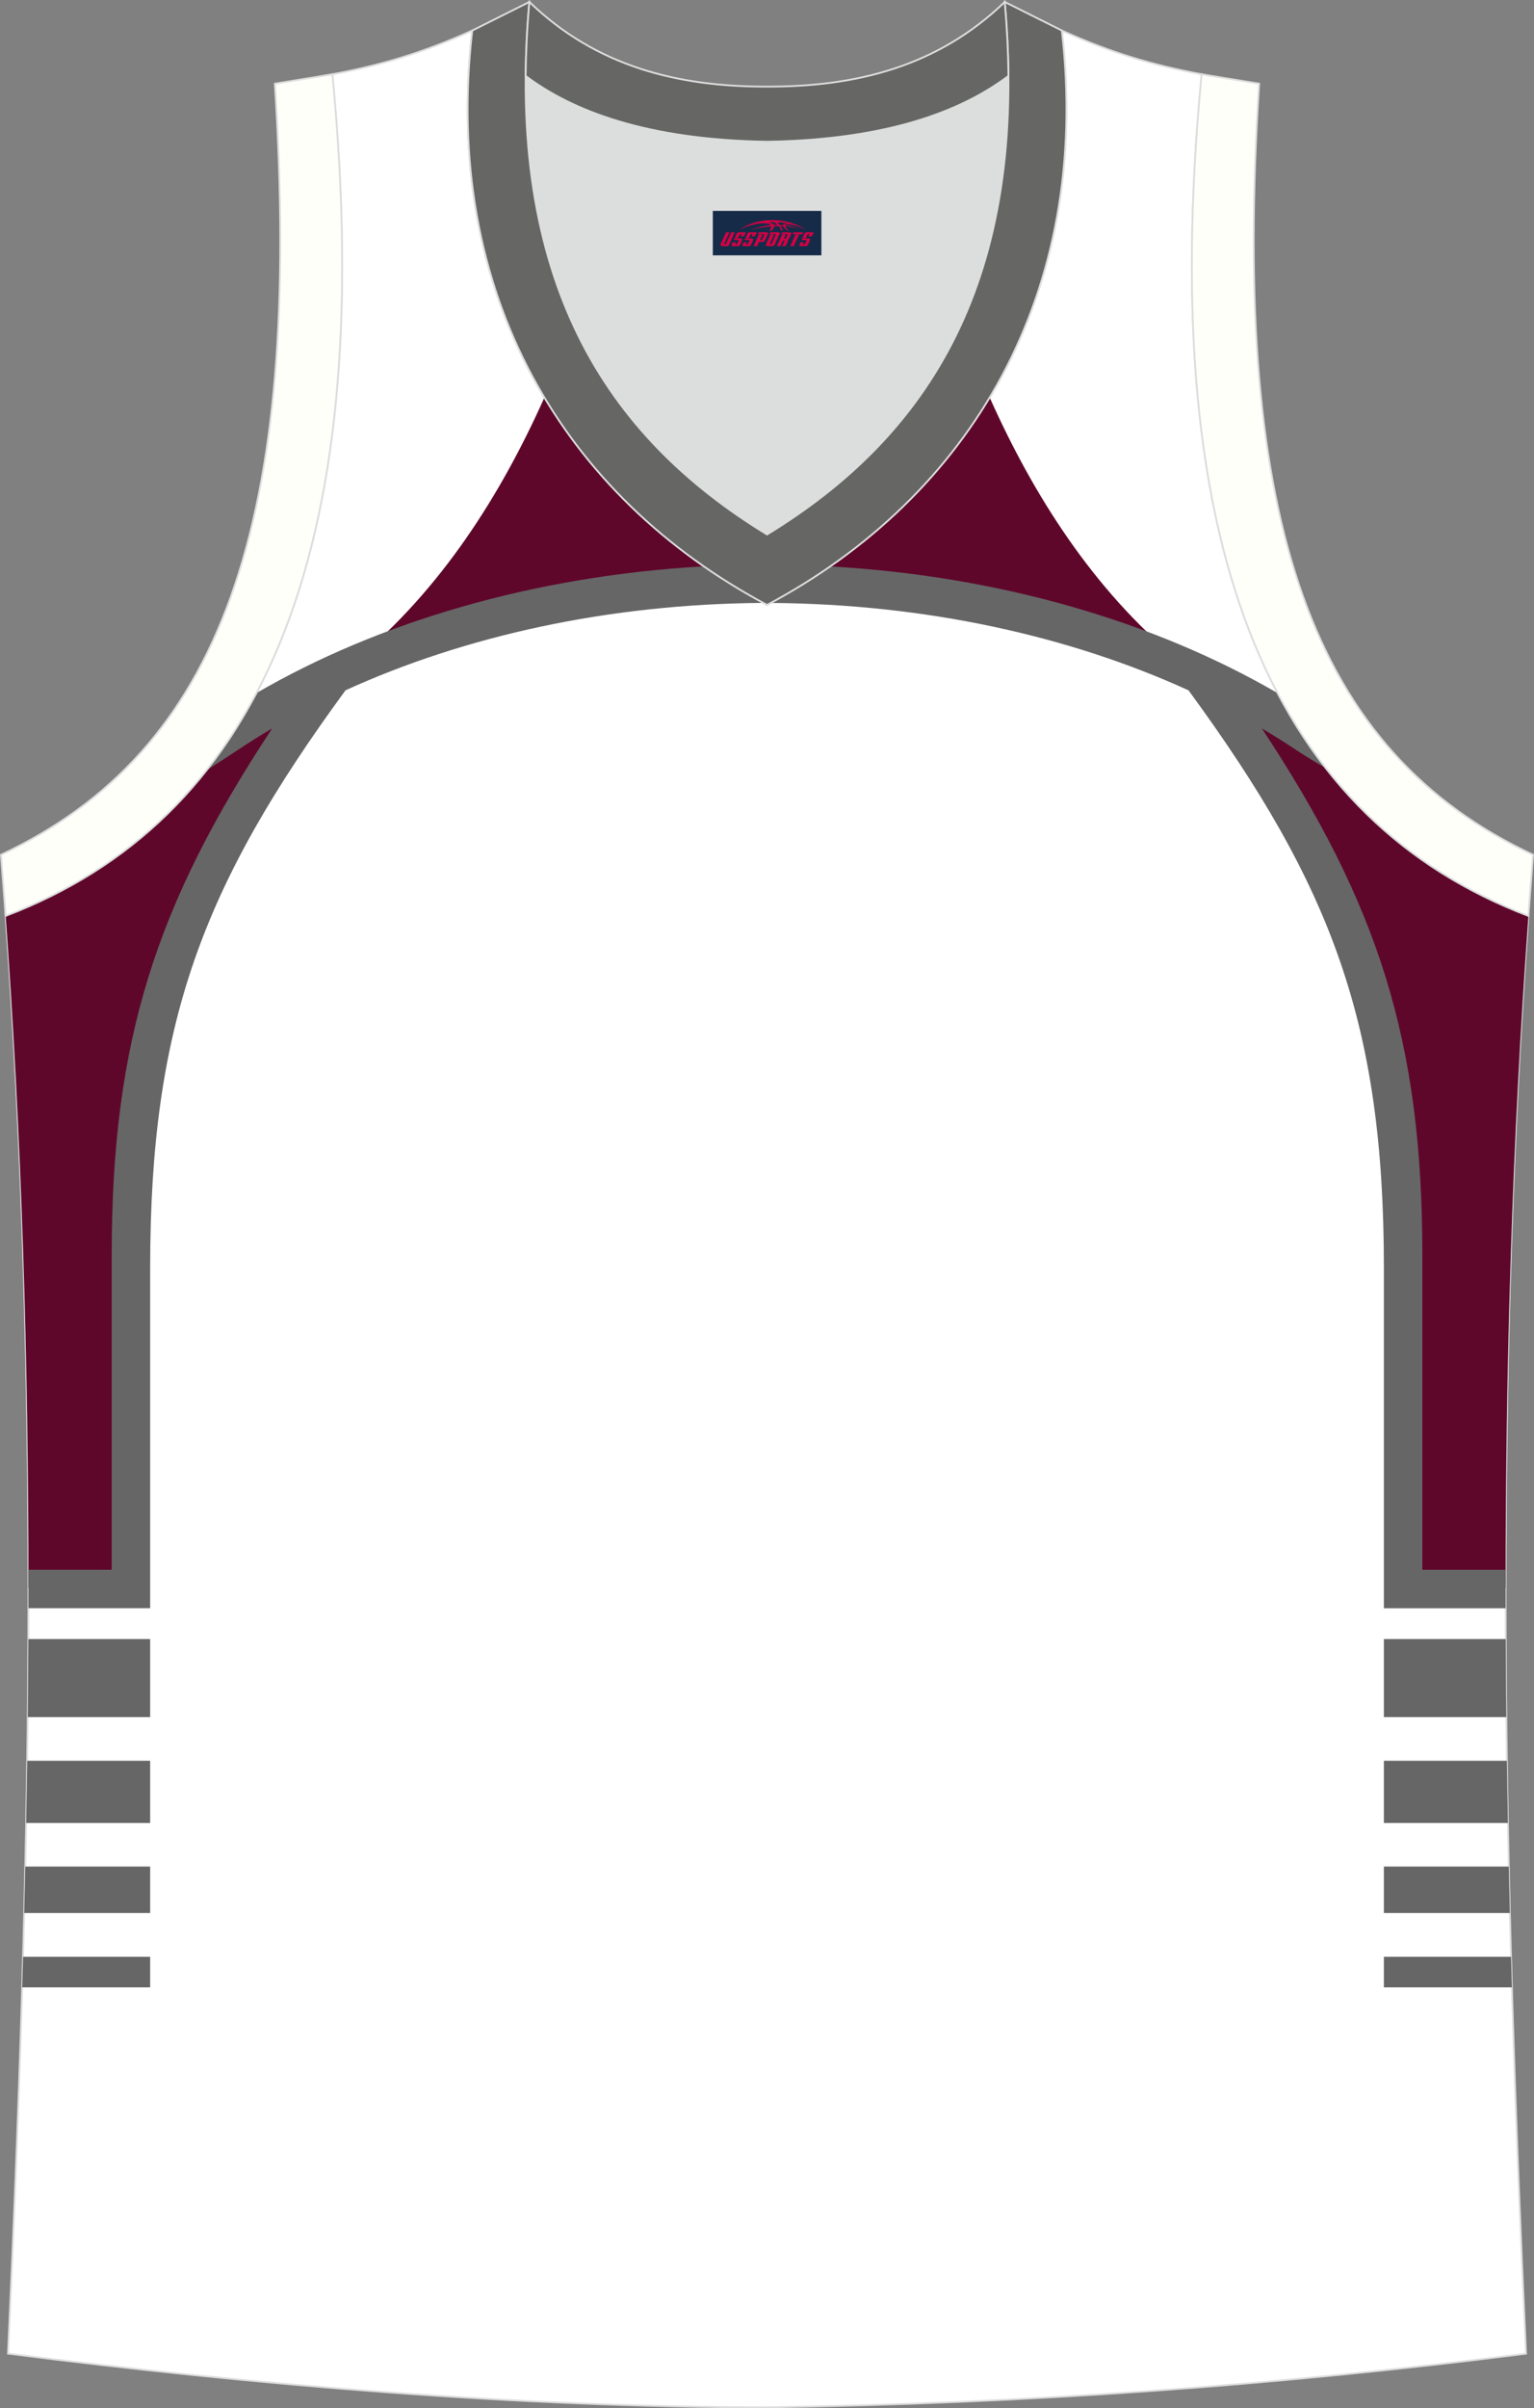 <?xml version="1.0" encoding="utf-8"?>
<!-- Generator: Adobe Illustrator 22.0.0, SVG Export Plug-In . SVG Version: 6.00 Build 0)  -->
<svg xmlns="http://www.w3.org/2000/svg" xmlns:xlink="http://www.w3.org/1999/xlink" version="1.1" id="图层_1" x="0px" y="0px" width="339.16px" height="532.13px" viewBox="0 0 339.16 532.13" enable-background="new 0 0 339.16 532.13" xml:space="preserve">
<rect x="0" y="0" width="339.16" height="532.13" fill="#808080" stroke="none"/>
<g>
	<path fill="#FFFFFF" stroke="#DCDDDD" stroke-width="0.4" stroke-miterlimit="22.926" d="M169.56,531.93c0.02,0,0.03,0,0.05,0   H169.56L169.56,531.93L169.56,531.93L169.56,531.93z M169.61,531.93c57.41-0.83,113.01-4.88,167.79-11.86   c-4.79-104.03-7.35-208.91,0.52-317.69l-0.01,0c-54.56-20.79-82.7-77.28-72.23-185.96l0.02,0c-10.65-2-19.75-4.62-30.94-9.67   c6.7,58.04-20.2,103-65.18,126.92C124.61,109.75,97.7,64.79,104.41,6.75c-11.19,5.04-20.28,7.66-30.94,9.67l0.02,0   C83.97,125.09,55.82,181.58,1.26,202.38L1.1,200.3c8.05,109.52,5.5,215.07,0.67,319.76C56.11,526.99,114.87,531.93,169.61,531.93z"/>
	<path fill="#5F072B" d="M67.07,155.4c0,0-19.5,36.38-27,54.38s-13.5,72-12,88.12c1.5,16.13-1.5,52.69-1.5,52.69l-20.27,0.23   c0-49.52-1.45-99.59-5.19-150.52l0.16,2.07c20.91-7.97,37.92-21.18,50.39-40.56C56.85,159.56,62,157.41,67.07,155.4z"/>
	<path fill="#5F072B" d="M160.86,128.62c-9.72-0.51-23.35-0.95-23.15,0.58c0.31,2.39-58.87,16.5-58.87,16.5   c18.67-15.51,31.86-36.25,41.53-57.88C130.23,104.3,144.05,118.07,160.86,128.62L160.86,128.62z M218.81,87.82   c9.66,21.63,22.86,42.37,41.53,57.88c0,0-59.18-14.11-58.87-16.5c0.2-1.54-13.43-1.09-23.15-0.58   C195.12,118.06,208.94,104.3,218.81,87.82z"/>
	<path fill="#5F072B" d="M272.1,155.4c0,0,19.5,36.38,27,54.38s13.5,72,12,88.12c-1.5,16.13,1.5,52.69,1.5,52.69l20.28,0.23   c-0.01-48.85,1.4-98.23,5.04-148.45l-0.01,0c-20.57-7.84-37.38-20.75-49.78-39.62C282.89,160.04,277.54,157.56,272.1,155.4z"/>
	<path fill="#666666" d="M33.2,362.17H6.27c-0.03,5.76-0.07,11.51-0.13,17.25H33.2L33.2,362.17L33.2,362.17z M6.02,389.06   c-0.07,4.59-0.14,9.17-0.23,13.75H33.2c0-4.58,0-9.17,0-13.75H6.02L6.02,389.06z M5.59,412.44c-0.07,3.42-0.16,6.84-0.24,10.25   H33.2c0-3.42,0-6.83,0-10.25H5.59L5.59,412.44z M5.1,432.38c-0.06,2.25-0.13,4.5-0.19,6.75H33.2v-6.75H5.1z"/>
	<path fill="#666666" d="M155.59,125.14c-37.64,2.14-71.89,12.32-98.86,27.98c-3.28,6.22-6.96,11.9-11.02,17.05   c2.5-1.59,4.83-3.1,6.93-4.5c2.44-1.63,4.96-3.2,7.55-4.73C34.47,199.84,24.7,230,24.7,277.16v69.7H6.29c0,2.84,0,5.67,0,8.5h22.66   h4.25v-4.25v-70.95c0-53.95,11.54-84.44,43.19-127.63c26.31-11.99,58.09-19.09,92.37-19.31   C164.18,130.75,159.77,128.05,155.59,125.14L155.59,125.14z M170.41,133.23c34.29,0.22,66.07,7.31,92.37,19.31   c31.65,43.19,43.19,73.68,43.19,127.63v70.95v4.25h4.25h22.66c-0.01-2.83-0.01-5.67,0-8.5h-18.41v-69.7   c0-47.17-9.78-77.33-35.48-116.21c2.59,1.52,5.1,3.1,7.55,4.73c1.99,1.32,4.18,2.66,6.54,4c-3.91-5.02-7.46-10.53-10.63-16.55   c-26.97-15.66-61.22-25.85-98.86-27.98C179.4,128.05,174.99,130.75,170.41,133.23z"/>
	<path fill="#666666" d="M332.91,362.17h-26.94v17.25h27.07C332.98,373.67,332.93,367.92,332.91,362.17L332.91,362.17z    M334.27,439.13c-0.07-2.25-0.13-4.5-0.19-6.75h-28.11v6.75H334.27L334.27,439.13z M333.82,422.69c-0.08-3.41-0.17-6.83-0.24-10.25   h-27.61c0,3.42,0,6.83,0,10.25H333.82L333.82,422.69z M333.39,402.81c-0.09-4.58-0.16-9.16-0.23-13.75h-27.19   c0,4.58,0,9.17,0,13.75H333.39z"/>
	<path fill="#DCDDDD" d="M169.59,31.33c26.46-0.42,42.94-6.71,53.32-14.5c0.02-0.06,0.03-0.12,0.05-0.17   c0.48,51.69-21.13,81.77-53.36,101.45c-32.24-19.68-53.84-49.76-53.37-101.45c0.02,0.06,0.03,0.12,0.05,0.17   C126.64,24.62,143.12,30.91,169.59,31.33z"/>
	<path fill="#FFFFFA" stroke="#DCDDDD" stroke-width="0.4" stroke-miterlimit="22.926" d="M1.25,202.38   c54.56-20.79,82.7-77.29,72.23-185.96l-12.71,2.07c6.3,97.73-12.02,147.62-60.55,170.38L1.25,202.38z"/>
	<path fill="#666665" stroke="#DCDDDD" stroke-width="0.4" stroke-miterlimit="22.926" d="M117.04,0.43   c-5.53,61.77,17.08,96.01,52.55,117.67c35.47-21.65,58.08-55.89,52.55-117.67l12.63,6.31c6.7,58.04-20.2,103-65.18,126.93   C124.61,109.75,97.7,64.79,104.41,6.75L117.04,0.43z"/>
	<path fill="#FFFFFA" stroke="#DCDDDD" stroke-width="0.4" stroke-miterlimit="22.926" d="M337.91,202.38   c-54.56-20.79-82.7-77.29-72.23-185.96l12.71,2.07c-6.3,97.73,12.02,147.62,60.55,170.38l-1.02,13.51L337.91,202.38z"/>
	<path fill="#666665" stroke="#DCDDDD" stroke-width="0.4" stroke-miterlimit="22.926" d="M117.04,0.43   c14.82,14.31,32.94,18.76,52.55,18.71c19.61,0.05,37.73-4.4,52.55-18.71c0.5,5.63,0.77,11.02,0.82,16.2   c-0.02,0.06-0.03,0.13-0.05,0.19c-10.37,7.8-26.85,14.08-53.32,14.5c-26.47-0.42-42.94-6.71-53.32-14.5   c-0.02-0.06-0.04-0.13-0.05-0.19C116.27,11.45,116.53,6.06,117.04,0.43z"/>
	
</g>
<g id="tag_logo">
	<rect y="46.6" fill="#162B48" width="24" height="9.818" x="157.6"/>
	<g>
		<path fill="#D30044" d="M173.56,49.79l0.005-0.011c0.131-0.311,1.085-0.262,2.351,0.071c0.715,0.24,1.44,0.54,2.193,0.9    c-0.218-0.147-0.447-0.289-0.682-0.42l0.011,0.005l-0.011-0.005c-1.478-0.845-3.218-1.418-5.1-1.62    c-1.282-0.115-1.658-0.082-2.411-0.055c-2.449,0.142-4.68,0.905-6.458,2.095c1.26-0.638,2.722-1.075,4.195-1.336    c1.467-0.18,2.476-0.033,2.771,0.344c-1.691,0.175-3.469,0.633-4.555,1.075c1.156-0.338,2.967-0.665,4.647-0.813    c0.016,0.251-0.115,0.567-0.415,0.96h0.475c0.376-0.382,0.584-0.725,0.595-1.004c0.333-0.022,0.66-0.033,0.971-0.033    C172.39,50.23,172.6,50.58,172.8,50.97h0.262c-0.125-0.344-0.295-0.687-0.518-1.036c0.207,0,0.393,0.005,0.567,0.011    c0.104,0.267,0.496,0.66,1.058,1.025h0.245c-0.442-0.365-0.753-0.753-0.835-1.004c1.047,0.065,1.696,0.224,2.885,0.513    C175.38,50.05,174.64,49.88,173.56,49.79z M171.12,49.7c-0.164-0.295-0.655-0.485-1.402-0.551    c0.464-0.033,0.922-0.055,1.364-0.055c0.311,0.147,0.589,0.344,0.84,0.589C171.66,49.68,171.39,49.69,171.12,49.7z M173.1,49.75c-0.224-0.016-0.458-0.027-0.715-0.044c-0.147-0.202-0.311-0.398-0.502-0.6c0.082,0,0.164,0.005,0.24,0.011    c0.72,0.033,1.429,0.125,2.138,0.273C173.59,49.35,173.21,49.51,173.1,49.75z"/>
		<path fill="#D30044" d="M160.52,51.33L159.35,53.88C159.17,54.25,159.44,54.39,159.92,54.39l0.873,0.005    c0.115,0,0.251-0.049,0.327-0.175l1.342-2.891H161.68L160.46,53.96H160.29c-0.147,0-0.185-0.033-0.147-0.125l1.156-2.504H160.52L160.52,51.33z M162.38,52.68h1.271c0.36,0,0.584,0.125,0.442,0.425L163.62,54.14C163.52,54.36,163.25,54.39,163.02,54.39H162.1c-0.267,0-0.442-0.136-0.349-0.333l0.235-0.513h0.742L162.55,53.92C162.53,53.97,162.57,53.98,162.63,53.98h0.18    c0.082,0,0.125-0.016,0.147-0.071l0.376-0.813c0.011-0.022,0.011-0.044-0.055-0.044H162.21L162.38,52.68L162.38,52.68z M163.2,52.61h-0.78l0.475-1.025c0.098-0.218,0.338-0.256,0.578-0.256H164.92L164.53,52.17L163.75,52.29l0.262-0.562H163.72c-0.082,0-0.12,0.016-0.147,0.071L163.2,52.61L163.2,52.61z M164.79,52.68L164.62,53.05h1.069c0.06,0,0.06,0.016,0.049,0.044    L165.36,53.91C165.34,53.96,165.3,53.98,165.22,53.98H165.04c-0.055,0-0.104-0.011-0.082-0.06l0.175-0.376H164.39L164.16,54.06C164.06,54.25,164.24,54.39,164.51,54.39h0.916c0.24,0,0.502-0.033,0.605-0.251l0.475-1.031c0.142-0.3-0.082-0.425-0.442-0.425H164.79L164.79,52.68z M165.6,52.61l0.371-0.818c0.022-0.055,0.06-0.071,0.147-0.071h0.295L166.15,52.28l0.791-0.115l0.387-0.845H165.88c-0.24,0-0.48,0.038-0.578,0.256L164.83,52.61L165.6,52.61L165.6,52.61z M168,53.07h0.278c0.087,0,0.153-0.022,0.202-0.115    l0.496-1.075c0.033-0.076-0.011-0.12-0.125-0.12H167.45l0.431-0.431h1.522c0.355,0,0.485,0.153,0.393,0.355l-0.676,1.445    c-0.06,0.125-0.175,0.333-0.644,0.327l-0.649-0.005L167.39,54.39H166.61l1.178-2.558h0.785L168,53.07L168,53.07z     M170.59,53.88c-0.022,0.049-0.06,0.076-0.142,0.076h-0.191c-0.082,0-0.109-0.027-0.082-0.076l0.944-2.051h-0.785l-0.987,2.138    c-0.125,0.273,0.115,0.415,0.453,0.415h0.72c0.327,0,0.649-0.071,0.769-0.322l1.085-2.384c0.093-0.202-0.06-0.355-0.415-0.355    h-1.533l-0.431,0.431h1.38c0.115,0,0.164,0.033,0.131,0.104L170.59,53.88L170.59,53.88z M173.31,52.75h0.278    c0.087,0,0.158-0.022,0.202-0.115l0.344-0.753c0.033-0.076-0.011-0.12-0.125-0.12h-1.402l0.425-0.431h1.527    c0.355,0,0.485,0.153,0.393,0.355l-0.529,1.124c-0.044,0.093-0.147,0.18-0.393,0.18c0.224,0.011,0.256,0.158,0.175,0.327    l-0.496,1.075h-0.785l0.54-1.167c0.022-0.055-0.005-0.087-0.104-0.087h-0.235L172.54,54.39h-0.785l1.178-2.558h0.785L173.31,52.75L173.31,52.75z M175.88,51.84L174.7,54.39h0.785l1.184-2.558H175.88L175.88,51.84z M177.39,51.77l0.202-0.431h-2.1l-0.295,0.431    H177.39L177.39,51.77z M177.37,52.68h1.271c0.36,0,0.584,0.125,0.442,0.425l-0.475,1.031c-0.104,0.218-0.371,0.251-0.605,0.251    h-0.916c-0.267,0-0.442-0.136-0.349-0.333l0.235-0.513h0.742L177.54,53.92c-0.022,0.049,0.022,0.06,0.082,0.06h0.18    c0.082,0,0.125-0.016,0.147-0.071l0.376-0.813c0.011-0.022,0.011-0.044-0.049-0.044h-1.069L177.37,52.68L177.37,52.68z     M178.18,52.61H177.4l0.475-1.025c0.098-0.218,0.338-0.256,0.578-0.256h1.451l-0.387,0.845l-0.791,0.115l0.262-0.562h-0.295    c-0.082,0-0.12,0.016-0.147,0.071L178.18,52.61z"/>
	</g>
</g>
</svg>